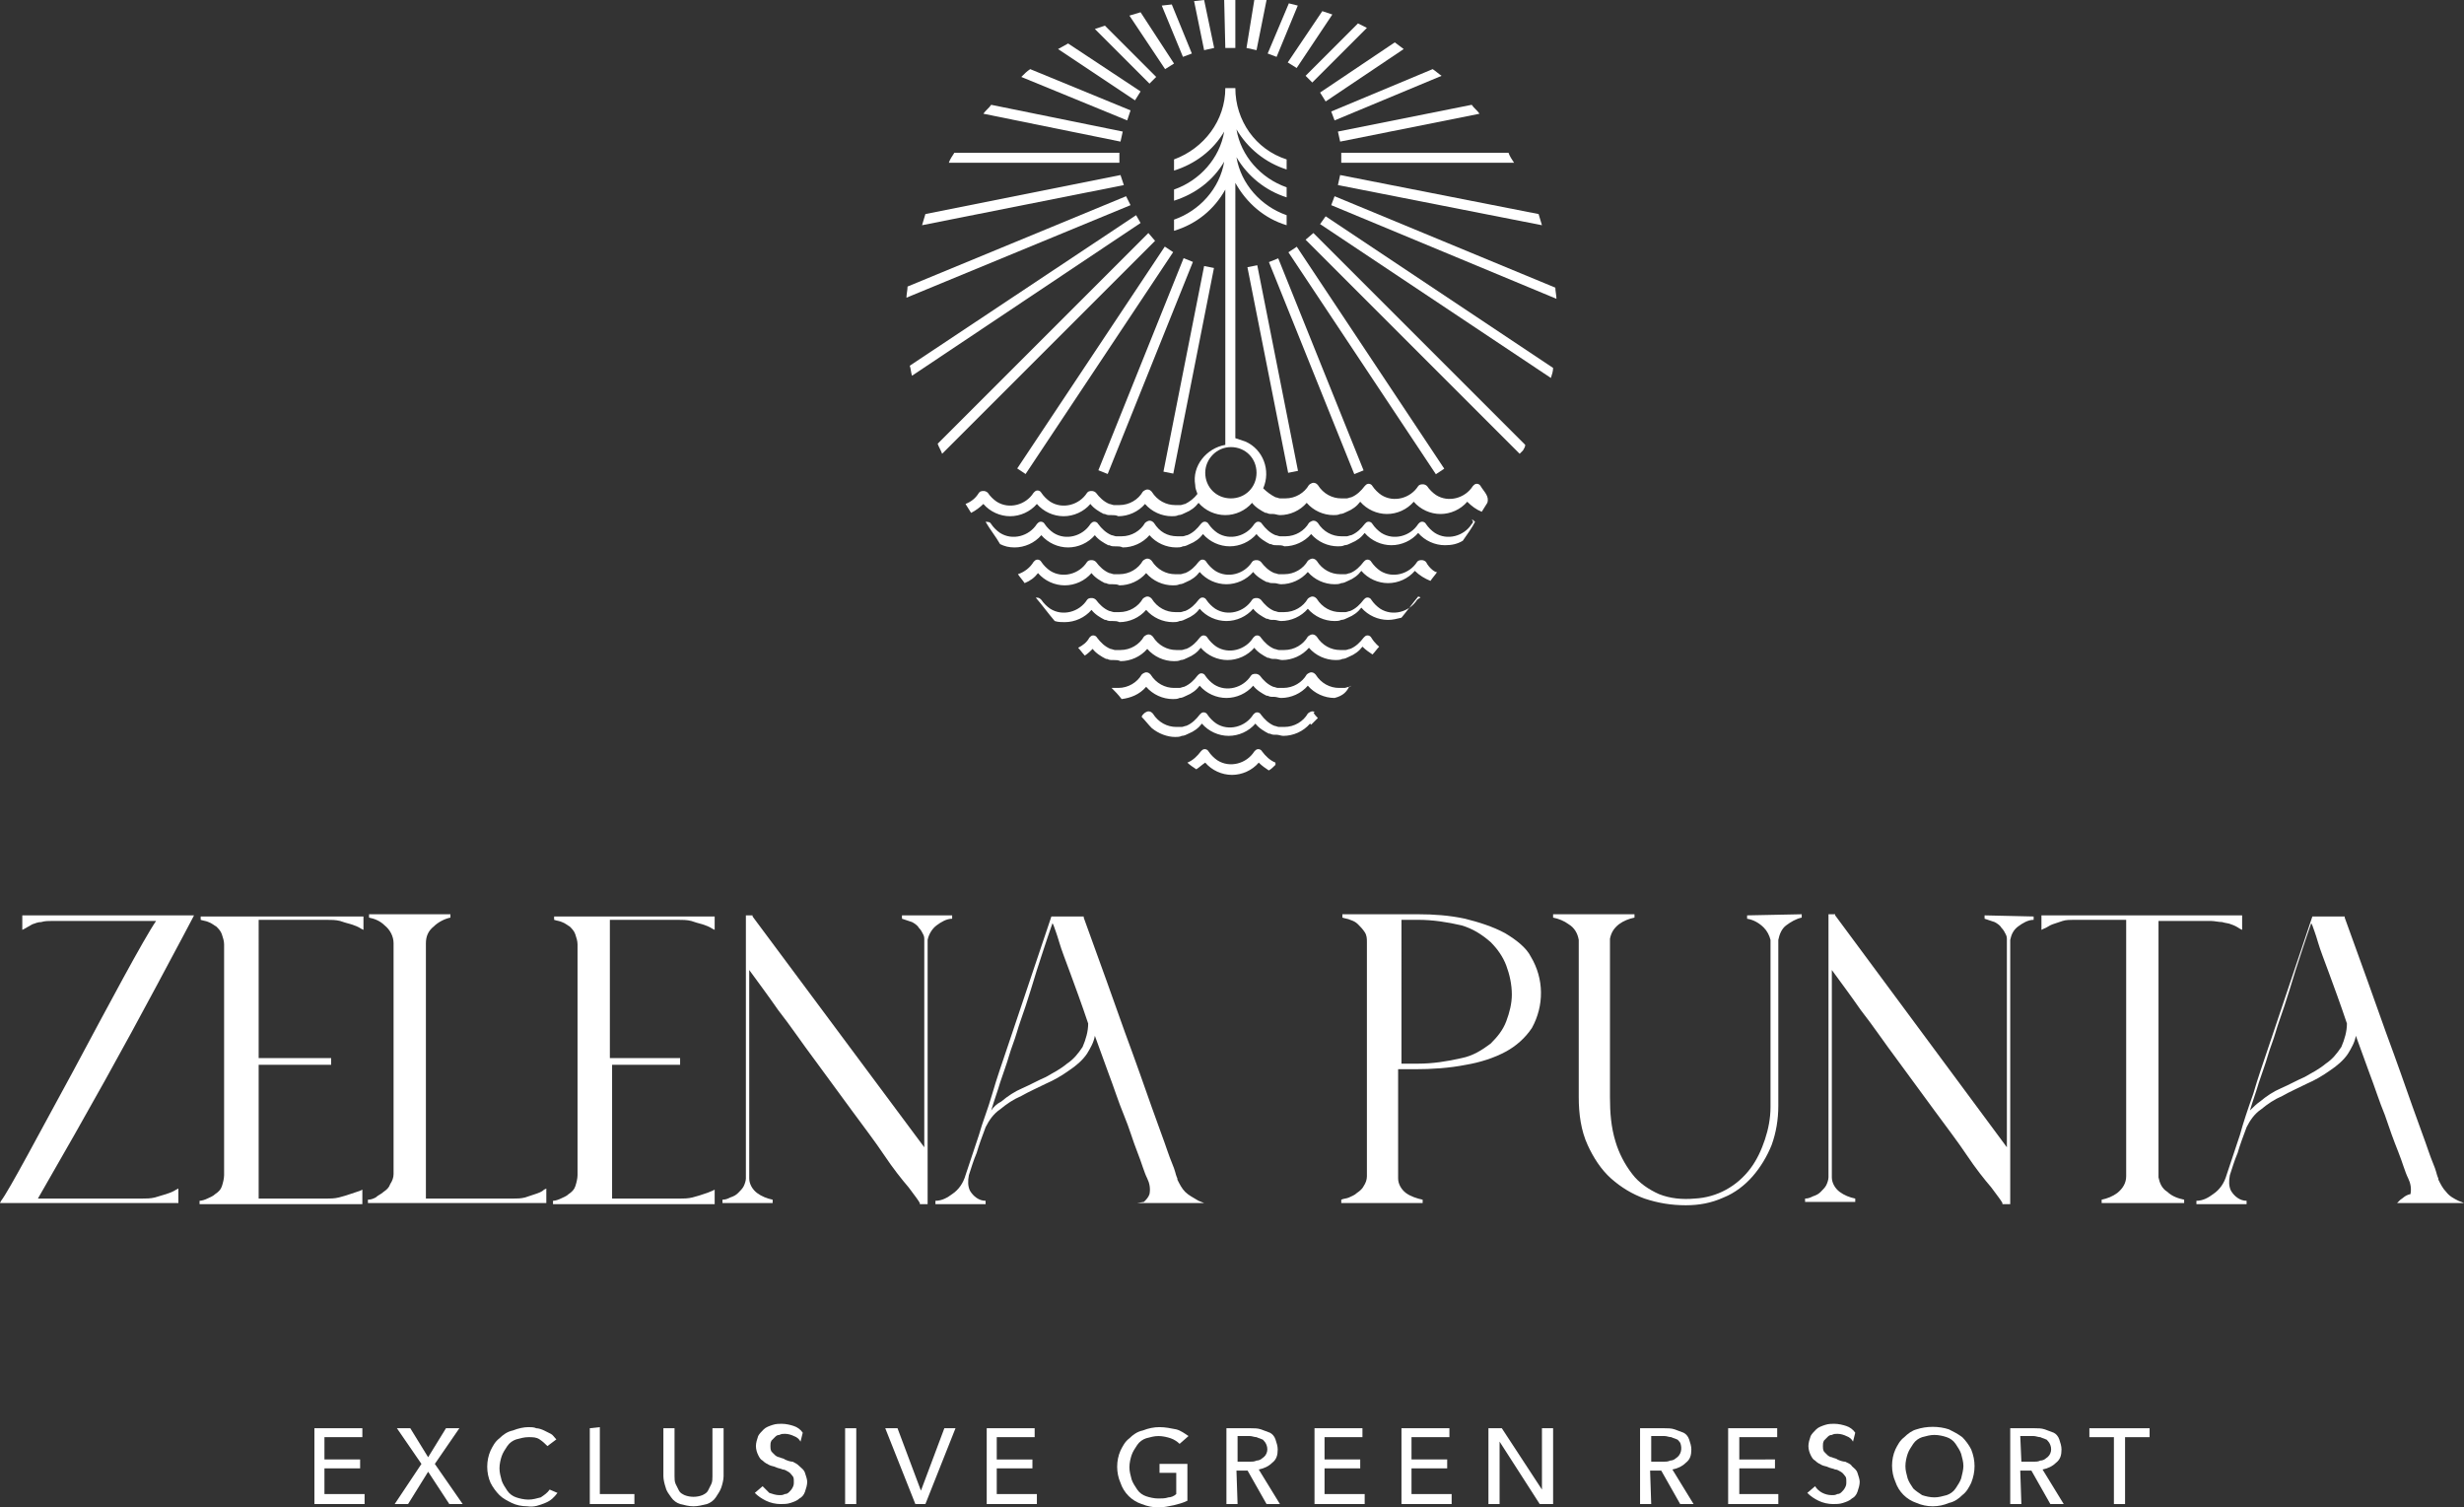 <?xml version="1.0" encoding="utf-8"?>
<svg version="1.1" id="Group_645" xmlns="http://www.w3.org/2000/svg" x="0" y="0" viewBox="0 0 221 135.2" xml:space="preserve"><rect x="0" y="0" width="221" height="135.2" fill="#333333" stroke="none"/><style>.st0{fill:#fff}</style><g id="Group_646"><g id="Group_645-2"><path id="Path_1038" class="st0" d="M120.3 14.6h15.5c-.2-.3-.4-.6-.5-.9h-15v.9z"/><path id="Path_1039" class="st0" d="M100.4 13.7H85.6c-.2.3-.4.6-.5.9h15.3v-.9z"/><path id="Path_1040" class="st0" d="M117.1 21.5l19.2 19.2.3-.3c.1-.2.2-.3.2-.5l-19-19-.7.6z"/></g></g><path id="Path_1041" class="st0" d="M98.2 2.6l4.9 4.9.6-.6-4.6-4.6"/><path id="Path_1042" class="st0" d="M121.8 2.1l-4.7 4.7.6.6 4.9-4.9"/><g id="Group_648"><g id="Group_647"><path id="Path_1043" class="st0" d="M103 20.9L84.1 39.8c.1.3.3.6.4.9l19.1-19.1-.6-.7z"/></g></g><path id="Path_1044" class="st0" d="M104.2.5l1.9 4.6.8-.3-1.8-4.4"/><path id="Rectangle_170" transform="rotate(-21.925 118.045 32.83)" class="st0" d="M117.6 22.6h.9v20.5h-.9z"/><g id="Group_650"><g id="Group_649"><path id="Path_1045" class="st0" d="M119.7 10.8l9.6-4c-.3-.2-.5-.4-.8-.6l-9.1 3.8.3.8z"/><path id="Path_1046" class="st0" d="M101 17.6l-19.6 8.1c0 .3-.1.7-.1 1l20.1-8.3-.4-.8z"/><path id="Path_1047" class="st0" d="M119.4 18.4l20.2 8.4c0-.3-.1-.7-.1-1l-19.8-8.2-.3.8z"/><path id="Path_1048" class="st0" d="M101.4 9.9l-9-3.7c-.3.2-.5.4-.8.7l9.5 3.9.3-.9z"/></g></g><path id="Path_1049" class="st0" d="M115.6.3l-1.9 4.5.8.3 1.9-4.6"/><path id="Rectangle_172" transform="rotate(-68.106 102.74 32.838)" class="st0" d="M92.5 32.4H113v.9H92.5z"/><path id="Path_1050" class="st0" d="M101.3 1.4l3.2 4.8.8-.5-3-4.6"/><path id="Rectangle_173" transform="rotate(-33.602 122.519 32.344)" class="st0" d="M122.1 20.4h.9v23.9h-.9z"/><path id="Path_1051" class="st0" d="M125.1 3.8l-6.7 4.5.5.8 7-4.7"/><g id="Group_652"><g id="Group_651"><path id="Path_1052" class="st0" d="M101.9 19.3L81.6 32.8c.1.3.1.6.2.9L102.3 20l-.4-.7z"/><path id="Path_1053" class="st0" d="M120 16.6l18.3 3.6c-.1-.3-.2-.7-.3-1l-17.8-3.5-.2.9z"/><path id="Path_1054" class="st0" d="M100.7 11.8L88.9 9.4c-.2.3-.5.5-.7.8l12.3 2.5.2-.9z"/></g></g><path id="Path_1055" class="st0" d="M113.6 0l-.9 4.5-.9-.2.7-4.3h1.1z"/><g id="Group_654"><g id="Group_653"><path id="Path_1056" class="st0" d="M109.9 4.3h.9V0h-1l.1 4.3z"/></g></g><path id="Rectangle_176" transform="rotate(-78.81 106.62 33.149)" class="st0" d="M97.2 32.7H116v.9H97.2z"/><path id="Path_1057" class="st0" d="M107.1.1l.9 4.4.9-.2L108 0l-.9.1z"/><path id="Rectangle_177" transform="rotate(-11.204 114.143 33.094)" class="st0" d="M113.7 23.7h.9v18.8h-.9z"/><g id="Group_656"><g id="Group_655"><path id="Path_1058" class="st0" d="M120.2 12.7l12.5-2.5c-.2-.3-.5-.5-.7-.8l-12 2.4.2.9z"/><path id="Path_1059" class="st0" d="M100.5 15.7L83 19.2c-.1.3-.2.7-.3 1l18.1-3.6-.3-.9z"/><path id="Path_1060" class="st0" d="M118.4 20.1l20.7 13.8c.1-.3.2-.6.2-.9l-20.4-13.6-.5.7z"/></g></g><path id="Path_1061" class="st0" d="M94.9 4.4l6.9 4.6.5-.8-6.5-4.3"/><path id="Path_1062" class="st0" d="M118.6 1l-3.1 4.6.8.5 3.2-4.8"/><path id="Rectangle_179" transform="rotate(-56.373 98.208 32.352)" class="st0" d="M86.3 31.9h23.9v.9H86.3z"/><g id="Group_658"><g id="Group_657"><path id="Path_1063" class="st0" d="M121 61.6c-.1 0-.3.1-.4.1h-.5c-.8 0-1.6-.4-2.1-1.2-.1-.1-.2-.2-.4-.2-.1 0-.3.1-.4.2-.4.7-1.2 1.2-2.1 1.2h-.5c-.1 0-.3-.1-.4-.1-.5-.2-.9-.6-1.2-1-.2-.2-.5-.2-.7-.1l-.1.1c-.7 1.1-2.2 1.5-3.3.8-.3-.2-.6-.5-.8-.8-.1-.2-.4-.3-.6-.1l-.1.1c-.3.4-.7.8-1.2 1-.1 0-.3.1-.4.1h-.5c-.8 0-1.6-.4-2.1-1.2-.1-.1-.2-.2-.4-.2-.1 0-.3.1-.4.2-.4.7-1.2 1.2-2.1 1.2h-.6c.3.3.6.6.9 1 .8-.1 1.6-.4 2.2-1.1.6.7 1.5 1.1 2.4 1.1.2 0 .4 0 .6-.1.2 0 .4-.1.6-.2.5-.2.9-.5 1.2-.9.6.7 1.5 1.1 2.4 1.1s1.8-.4 2.4-1.1c.3.4.8.7 1.2.9h.1c.2.1.3.1.5.1h.1c.2 0 .4.1.6.1.9 0 1.8-.4 2.4-1.1.6.7 1.5 1.1 2.4 1.1.8-.2 1.1-.6 1.3-1l.2-.1c-.1.1-.1.1-.2.1z"/><path id="Path_1064" class="st0" d="M127.1 53.8c-.7 1.1-2.2 1.5-3.3.8-.3-.2-.6-.5-.8-.8-.1-.2-.4-.3-.6-.1l-.1.1c-.3.4-.7.8-1.2 1-.1 0-.3.1-.4.1h-.5c-.8 0-1.6-.4-2.1-1.2-.1-.1-.2-.2-.4-.2-.1 0-.3.1-.4.2-.4.7-1.2 1.2-2.1 1.2h-.5c-.1 0-.3-.1-.4-.1-.5-.2-.9-.6-1.2-1-.2-.2-.5-.2-.7-.1l-.1.1c-.7 1.1-2.2 1.5-3.3.8-.3-.2-.6-.5-.8-.8-.1-.2-.4-.3-.6-.1l-.1.1c-.3.4-.7.8-1.2 1-.1 0-.3.1-.4.1h-.5c-.8 0-1.6-.4-2.1-1.2-.1-.1-.2-.2-.4-.2-.1 0-.3.1-.4.2-.4.7-1.2 1.2-2.1 1.2h-.5c-.1 0-.3-.1-.4-.1-.5-.2-.9-.6-1.2-1-.2-.2-.5-.2-.7-.1l-.1.1c-.7 1.1-2.2 1.5-3.3.8-.3-.2-.6-.5-.8-.8-.1-.1-.2-.2-.4-.2h-.1c.6.7 1.1 1.4 1.7 2.1.3.1.6.1.9.1.9 0 1.8-.4 2.4-1.1.3.4.8.7 1.2.9h.1c.2.1.3.1.5.1h.1c.2 0 .4 0 .6.1.9 0 1.8-.4 2.4-1.1.6.7 1.5 1.1 2.4 1.1.2 0 .4 0 .6-.1.2 0 .4-.1.6-.2.5-.2.9-.5 1.2-.9.6.7 1.5 1.1 2.4 1.1s1.8-.4 2.4-1.1c.3.4.8.7 1.2.9h.1c.2.1.3.1.5.1h.1c.2 0 .4.1.6.1.9 0 1.8-.4 2.4-1.1.6.7 1.5 1.1 2.4 1.1.2 0 .4 0 .6-.1.2 0 .4-.1.6-.2.5-.2.9-.5 1.2-.9.6.7 1.5 1.1 2.4 1.1.4 0 .8-.1 1.2-.2.5-.6 1-1.3 1.5-1.9.4.1.1.1-.1.3"/><path id="Path_1065" class="st0" d="M123 57.2c-.1-.2-.4-.3-.6-.1l-.1.1c-.3.4-.7.8-1.2 1-.1 0-.3.1-.4.1h-.5c-.8 0-1.6-.4-2.1-1.2-.1-.1-.2-.2-.4-.2-.1 0-.3.1-.4.2-.4.7-1.2 1.2-2.1 1.2h-.5c-.1 0-.3-.1-.4-.1-.5-.2-.9-.6-1.2-1-.1-.2-.4-.3-.6-.1l-.1.1c-.7 1.1-2.2 1.5-3.3.8-.3-.2-.6-.5-.8-.8-.1-.2-.4-.3-.6-.1l-.1.1c-.3.4-.7.8-1.2 1-.1 0-.3.1-.4.1h-.5c-.8 0-1.6-.4-2.1-1.2-.1-.1-.2-.2-.4-.2-.1 0-.3.1-.4.2-.4.7-1.2 1.2-2.1 1.2h-.5c-.1 0-.3-.1-.4-.1-.5-.2-.9-.6-1.2-1-.1-.2-.4-.3-.6-.1l-.1.1c-.2.4-.6.7-1 .9.2.2.4.5.6.7.3-.2.5-.4.7-.6.3.4.8.7 1.2.9h.1c.2.1.3.1.5.1h.1c.2 0 .4 0 .6.1.9 0 1.8-.4 2.4-1.1.6.7 1.5 1.1 2.4 1.1.2 0 .4 0 .6-.1.2 0 .4-.1.6-.2.5-.2.9-.5 1.2-.9.6.7 1.5 1.1 2.4 1.1s1.8-.4 2.4-1.1c.3.4.8.7 1.2.9h.1c.2.1.3.1.5.1h.1c.2 0 .4.1.6.1.9 0 1.8-.4 2.4-1.1.6.7 1.5 1.1 2.4 1.1.2 0 .4 0 .6-.1.2 0 .4-.1.6-.2.5-.2.9-.5 1.2-.9.3.3.6.5.9.7.2-.2.4-.5.6-.7 0 0-.4-.3-.7-.8"/><path id="Path_1066" class="st0" d="M117.7 63.8c-.1 0-.3.1-.4.2-.4.7-1.2 1.2-2.1 1.2h-.5c-.1 0-.3-.1-.4-.1-.5-.2-.9-.6-1.2-1-.1-.2-.4-.3-.6-.1l-.1.1c-.7 1.1-2.2 1.5-3.3.8-.3-.2-.6-.5-.8-.8-.1-.2-.4-.3-.6-.1l-.1.1c-.3.4-.7.8-1.2 1-.1 0-.3.1-.4.1h-.5c-.8 0-1.6-.4-2.1-1.2-.1-.1-.2-.2-.4-.2-.1 0-.3.1-.4.2-.1.1-.2.2-.2.3.3.3.6.7.9 1 .6.5 1.4.8 2.1.8.2 0 .4 0 .6-.1.2 0 .4-.1.6-.2.5-.2.9-.5 1.2-.9.6.7 1.5 1.1 2.4 1.1s1.8-.4 2.4-1.1c.3.4.8.7 1.2.9h.1c.2.1.3.1.5.1h.1c.2 0 .4.1.6.1.9 0 1.8-.4 2.4-1.1l.1.1.6-.6c-.1-.1-.3-.3-.4-.5.2 0 .1-.1-.1-.1"/><path id="Path_1067" class="st0" d="M114.4 68.4c-.5-.2-.9-.6-1.2-1-.1-.2-.4-.3-.6-.1l-.1.1c-.7 1.1-2.2 1.5-3.3.8-.3-.2-.6-.5-.8-.8-.1-.2-.4-.3-.6-.1l-.1.1c-.3.4-.7.8-1.2 1 .2.2.5.4.8.6.3-.2.5-.4.8-.6.6.7 1.5 1.1 2.4 1.1s1.8-.4 2.4-1.1c.3.3.6.5.9.7.2-.1.4-.3.6-.5v-.2z"/><path id="Path_1068" class="st0" d="M110.4 40.1c1.3 0 2.3 1 2.3 2.3s-1 2.3-2.3 2.3-2.3-1-2.3-2.3c0-1.2 1-2.3 2.3-2.3m22.4 3.5c-.1-.2-.4-.3-.6-.1l-.1.1c-.7 1.1-2.2 1.5-3.3.8-.3-.2-.6-.5-.8-.8-.2-.2-.5-.2-.7-.1l-.1.1c-.7 1.1-2.2 1.5-3.3.8-.3-.2-.6-.5-.8-.8-.1-.2-.4-.3-.6-.1l-.1.1c-.3.4-.7.8-1.2 1-.1 0-.3.1-.4.1h-.5c-.8 0-1.6-.4-2.1-1.2-.1-.1-.2-.2-.4-.2-.1 0-.3.1-.4.2-.4.7-1.2 1.2-2.1 1.2h-.5c-.1 0-.3-.1-.4-.1-.4-.2-.8-.5-1.1-.8.7-1.6 0-3.5-1.6-4.2l-.9-.3V16.4c1 1.8 2.6 3.2 4.6 3.8v-.9c-2.3-.8-4.1-2.8-4.5-5.2 1 1.7 2.6 3 4.5 3.6v-.9c-2.3-.8-4.1-2.8-4.5-5.2 1 1.7 2.6 3 4.5 3.6v-.9c-2.8-.9-4.6-3.5-4.6-6.4h-.9c0 2.9-1.9 5.4-4.6 6.4v1c1.9-.6 3.5-1.8 4.5-3.5-.4 2.4-2.2 4.4-4.5 5.2v1c1.9-.6 3.5-1.8 4.5-3.5-.4 2.4-2.2 4.4-4.5 5.2v1c2-.6 3.6-1.9 4.6-3.7v22.9c-1.7.3-3 1.9-2.7 3.6 0 .3.1.5.2.8-.3.4-.7.7-1.1.9-.1 0-.3.1-.4.1h-.5c-.8 0-1.6-.4-2.1-1.2-.1-.1-.2-.2-.4-.2-.1 0-.3.1-.4.2-.4.7-1.2 1.2-2.1 1.2h-.5c-.1 0-.3-.1-.4-.1-.5-.2-.9-.6-1.2-1-.2-.2-.5-.2-.7-.1l-.1.1c-.7 1.1-2.2 1.5-3.3.8-.3-.2-.6-.5-.8-.8-.1-.2-.4-.3-.6-.1l-.1.1c-.7 1.1-2.2 1.5-3.3.8-.3-.2-.6-.5-.8-.8-.2-.2-.5-.2-.7-.1l-.1.1c-.3.5-.7.8-1.2 1 .2.3.3.5.5.8.4-.2.8-.5 1.1-.8.6.7 1.5 1.1 2.4 1.1s1.8-.4 2.4-1.1c.6.7 1.5 1.1 2.4 1.1s1.8-.4 2.4-1.1c.3.4.8.7 1.2.9h.1c.2.1.3.1.5.1h.1c.2 0 .4 0 .6.1.9 0 1.8-.4 2.4-1.1.6.7 1.5 1.1 2.4 1.1.2 0 .4 0 .6-.1.2 0 .4-.1.6-.2.5-.2.9-.5 1.2-.9.6.7 1.5 1.1 2.4 1.1s1.8-.4 2.4-1.1c.3.4.8.7 1.2.9h.1c.2.1.3.1.5.1h.1c.2 0 .4.1.6.1.9 0 1.8-.4 2.4-1.1.6.7 1.5 1.1 2.4 1.1.2 0 .4 0 .6-.1.2 0 .4-.1.6-.2.5-.2.9-.5 1.2-.9.6.7 1.5 1.1 2.4 1.1s1.8-.4 2.4-1.1c.6.7 1.5 1.1 2.4 1.1s1.8-.4 2.4-1.1c.4.4.8.7 1.3.9.2-.3.3-.5.5-.8.2-.6-.3-1-.6-1.5"/><path id="Path_1069" class="st0" d="M132 47c-.7 1.1-2.2 1.5-3.3.8-.3-.2-.6-.5-.8-.8-.1-.2-.4-.3-.6-.1l-.1.1c-.7 1.1-2.2 1.5-3.3.8-.3-.2-.6-.5-.8-.8-.1-.2-.4-.3-.6-.1l-.1.1c-.3.4-.7.8-1.2 1-.1 0-.3.1-.4.1h-.5c-.8 0-1.6-.4-2.1-1.2-.1-.1-.2-.2-.4-.2-.1 0-.3.1-.4.2-.4.7-1.2 1.2-2.1 1.2h-.5c-.1 0-.3-.1-.4-.1-.5-.2-.9-.6-1.2-1-.1-.2-.4-.3-.6-.1l-.1.1c-.7 1.1-2.2 1.5-3.3.8-.3-.2-.6-.5-.8-.8-.1-.2-.4-.3-.6-.1l-.1.1c-.3.4-.7.8-1.2 1-.1 0-.3.1-.4.1h-.5c-.9 0-1.6-.4-2.1-1.2-.1-.1-.2-.2-.4-.2-.1 0-.3.1-.4.2-.4.7-1.2 1.2-2.1 1.2h-.5c-.1 0-.3-.1-.4-.1-.5-.2-.9-.6-1.2-1-.1-.2-.4-.3-.6-.1l-.1.1c-.7 1.1-2.2 1.5-3.3.8-.3-.2-.6-.5-.8-.8-.1-.2-.4-.3-.6-.1l-.1.1c-.7 1.1-2.2 1.5-3.3.8-.3-.2-.6-.5-.8-.8-.1-.2-.3-.2-.5-.2.4.7.9 1.3 1.3 2 .4.2.8.3 1.3.3.9 0 1.8-.4 2.4-1.1.6.7 1.5 1.1 2.4 1.1s1.8-.4 2.4-1.1c.3.4.8.7 1.2.9h.1c.2.1.3.1.5.1h.1c.2 0 .4 0 .6.1.9 0 1.8-.4 2.4-1.1.6.7 1.5 1.1 2.4 1.1.2 0 .4 0 .6-.1.2 0 .4-.1.6-.2.5-.2.9-.5 1.2-.9.6.7 1.5 1.1 2.4 1.1s1.8-.4 2.4-1.1c.3.4.8.7 1.2.9h.1c.2.1.3.1.5.1h.1c.2 0 .4 0 .6.1.9 0 1.8-.4 2.4-1.1.6.7 1.5 1.1 2.4 1.1.2 0 .4 0 .6-.1.2 0 .4-.1.6-.2.5-.2.9-.5 1.2-.9.6.7 1.5 1.1 2.4 1.1s1.8-.4 2.4-1.1c.6.7 1.5 1.1 2.4 1.1.6 0 1.1-.1 1.6-.4.4-.6.8-1.1 1.1-1.7-.1-.1-.2-.2-.3-.2.2.2.1.3 0 .4"/><path id="Path_1070" class="st0" d="M127.9 50.4c-.2-.2-.5-.2-.7-.1l-.1.1c-.7 1.1-2.2 1.5-3.3.8-.3-.2-.6-.5-.8-.8-.1-.2-.4-.3-.6-.1l-.1.1c-.3.4-.7.8-1.2 1-.1 0-.3.1-.4.1h-.5c-.8 0-1.6-.4-2.1-1.2-.1-.1-.2-.2-.4-.2-.1 0-.3.1-.4.2-.4.7-1.2 1.2-2.1 1.2h-.5c-.1 0-.3-.1-.4-.1-.5-.2-.9-.6-1.2-1-.2-.2-.5-.2-.7-.1l-.1.1c-.7 1.1-2.2 1.5-3.3.8-.3-.2-.6-.5-.8-.8-.1-.2-.4-.3-.6-.1l-.1.1c-.3.4-.7.8-1.2 1-.1 0-.3.1-.4.1h-.5c-.8 0-1.6-.4-2.1-1.2-.1-.1-.2-.2-.4-.2-.1 0-.3.1-.4.2-.4.7-1.2 1.2-2.1 1.2h-.5c-.1 0-.3-.1-.4-.1-.5-.2-.9-.6-1.2-1-.2-.2-.5-.2-.7-.1l-.1.1c-.7 1.1-2.2 1.5-3.3.8-.3-.2-.6-.5-.8-.8-.1-.2-.4-.3-.6-.1l-.1.1c-.3.5-.8.9-1.4 1.1.2.3.4.5.6.8.5-.2.9-.5 1.2-.9.6.7 1.5 1.1 2.4 1.1s1.8-.4 2.4-1.1c.3.4.8.7 1.2.9h.1c.2.1.3.1.5.1h.1c.2 0 .4 0 .6.1.9 0 1.8-.4 2.4-1.1.6.7 1.5 1.1 2.4 1.1.2 0 .4 0 .6-.1.2 0 .4-.1.6-.2.5-.2.9-.5 1.2-.9.6.7 1.5 1.1 2.4 1.1s1.8-.4 2.4-1.1c.3.4.8.7 1.2.9h.1c.2.1.3.1.5.1h.1c.2 0 .4.1.6.1.9 0 1.8-.4 2.4-1.1.6.7 1.5 1.1 2.4 1.1.2 0 .4 0 .6-.1.2 0 .4-.1.6-.2.5-.2.9-.5 1.2-.9.6.7 1.5 1.1 2.4 1.1s1.8-.4 2.4-1.1c.4.4.9.7 1.4.9.2-.3.4-.5.6-.8-.1.1-.7-.3-1-.9"/></g></g><path id="Path_1071" class="st0" d="M28.2 128.1v6.8h4.5v-.9h-3.6v-2.3h3.2v-.8h-3.2v-2h3.4v-.8h-4.3z"/><path id="Path_1072" class="st0" d="M40 128.1l-1.6 2.6-1.6-2.6h-1.2l2.2 3.2-2.4 3.6h1.2l1.8-2.9 1.9 2.9h1.2l-2.5-3.6 2.2-3.2H40z"/><g id="Group_660"><g id="Group_659"><path id="Path_1073" class="st0" d="M50 133.9c-.3.4-.6.7-1.1.9s-1 .4-1.6.3c-.5 0-1-.1-1.4-.3s-.8-.4-1.1-.7-.6-.7-.8-1.1c-.4-.9-.4-2 0-2.9.2-.4.4-.8.8-1.1.3-.3.7-.6 1.2-.7.5-.2 1-.3 1.4-.3.2 0 .5 0 .7.1.2 0 .5.1.7.2l.6.3c.2.1.3.3.5.5l-.8.6c-.2-.2-.4-.4-.7-.6-.3-.2-.6-.2-1-.2s-.7.1-1.1.2c-.3.1-.6.3-.8.6s-.4.6-.5.9c-.1.3-.2.7-.2 1.1 0 .4.1.7.2 1.1.1.3.3.6.5.9.2.3.5.5.8.6s.7.2 1.1.2c.4 0 .7-.1 1.1-.2.3-.2.6-.4.8-.7l.7.3z"/></g></g><path id="Path_1074" class="st0" d="M52.9 128.1v6.8h4v-.9h-3.1v-6l-.9.1z"/><g id="Group_662"><g id="Group_661"><path id="Path_1075" class="st0" d="M62.2 135.1c-.4 0-.8-.1-1.2-.2-.3-.1-.6-.3-.8-.6s-.4-.5-.5-.9c-.1-.3-.2-.7-.2-1v-4.3h1v4.3c0 .2 0 .5.1.7l.3.6c.1.2.3.3.5.4.5.2 1.1.2 1.6 0 .2-.1.4-.2.5-.4l.3-.6c.1-.2.1-.5.1-.7v-4.3h1v4.3c0 .3-.1.7-.2 1s-.3.6-.5.9c-.2.3-.5.5-.8.6-.4.1-.8.2-1.2.2"/><path id="Path_1076" class="st0" d="M71.8 129.3c-.1-.2-.3-.4-.6-.5-.2-.1-.5-.2-.8-.2-.2 0-.3 0-.5.1-.2 0-.3.1-.4.2l-.3.3c-.1.2-.1.3-.1.5s0 .3.1.5l.3.3c.1.1.3.2.4.2.2.1.4.1.5.2.2.1.5.2.7.2.2.1.4.2.6.4s.4.3.5.6.2.6.2.8c0 .3-.1.6-.2.9-.1.3-.3.5-.5.6-.2.2-.5.3-.8.4-.3.1-.6.1-.9.1-.4 0-.9-.1-1.3-.3s-.7-.4-1-.7l.7-.6.6.6c.3.1.6.2.9.2.2 0 .3 0 .5-.1.2 0 .3-.1.4-.2.1-.1.2-.2.3-.4.1-.2.1-.3.1-.5s0-.4-.1-.5-.2-.3-.4-.4c-.2-.1-.3-.2-.5-.2-.2-.1-.4-.1-.6-.2-.2-.1-.4-.1-.6-.2-.2-.1-.4-.2-.6-.4-.2-.1-.3-.3-.4-.5s-.2-.5-.2-.8.1-.6.2-.9c.1-.2.3-.4.5-.6.2-.2.5-.3.8-.4s.6-.1.8-.1c.4 0 .8.1 1.1.2.3.1.6.3.8.6l-.2.8z"/></g></g><path id="Rectangle_183" class="st0" d="M75.8 128.1h1v6.8h-1z"/><path id="Path_1077" class="st0" d="M84.7 128.1l-2.1 5.6-2.1-5.6h-1.1l2.7 6.8h.9l2.7-6.8h-1z"/><path id="Path_1078" class="st0" d="M88.5 128.1v6.8H93v-.9h-3.6v-2.3h3.2v-.8h-3.2v-2h3.4v-.8h-4.3z"/><g id="Group_664"><g id="Group_663"><path id="Path_1079" class="st0" d="M105.8 129.5c-.2-.2-.5-.4-.8-.5s-.7-.2-1.1-.2-.7.1-1.1.2c-.3.1-.6.3-.8.6-.2.3-.4.6-.5.9-.1.3-.2.7-.2 1.1 0 .4.1.7.2 1.1.1.3.3.6.5.9.2.3.5.5.8.6s.7.2 1.1.2c.3 0 .6 0 .9-.1.2 0 .5-.1.7-.3v-1.9H104v-.8h2.5v3.3c-.4.2-.8.3-1.2.4-.5.1-.9.2-1.4.2s-1-.1-1.5-.3c-.9-.3-1.6-1-1.9-1.9-.4-.9-.4-2 0-2.9.2-.4.4-.8.8-1.1.3-.3.7-.6 1.2-.7.5-.2 1-.3 1.5-.3s1 .1 1.5.2c.4.1.8.4 1.1.6l-.8.7z"/><path id="Path_1080" class="st0" d="M111 131.1h1.1c.2 0 .4 0 .6-.1.2 0 .4-.1.5-.2.5-.3.6-.9.3-1.4-.1-.1-.2-.3-.3-.3-.2-.1-.3-.1-.5-.2-.2 0-.4-.1-.6-.1H111v2.3zm0 3.8h-1v-6.8h2.2c.3 0 .6 0 .9.1s.5.2.8.3c.2.1.4.3.5.6s.2.6.2.9c0 .5-.1.9-.5 1.2-.3.3-.7.5-1.2.6l1.9 3.1h-1.2l-1.7-3h-1l.1 3z"/></g></g><path id="Path_1081" class="st0" d="M117.9 128.1v6.8h4.5v-.9h-3.6v-2.3h3.2v-.8h-3.2v-2h3.4v-.8h-4.3z"/><path id="Path_1082" class="st0" d="M125.7 128.1v6.8h4.5v-.9h-3.6v-2.3h3.2v-.8h-3.2v-2h3.4v-.8h-4.3z"/><path id="Path_1083" class="st0" d="M138.3 128.1v5.5l-3.6-5.5h-1.2v6.8h1v-5.6l3.6 5.6h1.2v-6.8h-1z"/><g id="Group_666"><g id="Group_665"><path id="Path_1084" class="st0" d="M148.1 131.1h1.1c.2 0 .4 0 .6-.1.2 0 .4-.1.5-.2.5-.3.6-.9.4-1.4-.1-.1-.2-.3-.3-.3-.2-.1-.3-.1-.5-.2-.2 0-.4-.1-.6-.1h-1.2v2.3zm0 3.8h-1v-6.8h2.2c.3 0 .6 0 .9.1.3.1.5.2.8.3.2.1.4.3.5.6s.2.6.2.9c0 .5-.1.9-.5 1.2-.3.3-.7.5-1.2.6l1.9 3.1h-1.2l-1.7-3h-1l.1 3z"/></g></g><path id="Path_1085" class="st0" d="M155 128.1v6.8h4.5v-.9H156v-2.3h3.2v-.8H156v-2h3.4v-.8H155z"/><g id="Group_668"><g id="Group_667"><path id="Path_1086" class="st0" d="M166.2 129.3c-.1-.2-.3-.4-.6-.5-.2-.1-.5-.2-.8-.2-.2 0-.3 0-.5.1-.2 0-.3.1-.4.2l-.3.3c-.1.2-.1.3-.1.5s0 .3.1.5l.3.3c.1.1.3.2.4.2.2.1.4.1.5.2.2.1.5.2.7.2.2.1.5.2.6.4.2.2.4.3.5.6s.2.6.2.8c0 .3-.1.6-.2.9-.1.3-.3.5-.5.6-.2.2-.5.3-.8.4-.3.1-.6.1-.9.1-.4 0-.9-.1-1.3-.3-.4-.2-.7-.4-1-.7l.7-.6c.3.5.9.8 1.5.8.2 0 .3 0 .5-.1.2 0 .3-.1.4-.2.1-.1.2-.2.3-.4s.1-.3.1-.5 0-.4-.1-.5-.2-.3-.4-.4c-.2-.1-.3-.2-.5-.2-.2-.1-.4-.1-.6-.2-.2-.1-.4-.1-.6-.2-.2-.1-.4-.2-.6-.4-.2-.1-.3-.3-.4-.5-.1-.2-.2-.5-.2-.8s.1-.6.2-.9c.1-.2.3-.4.5-.6.2-.2.5-.3.8-.4s.6-.1.8-.1c.4 0 .8.1 1.1.2s.6.3.8.6l-.2.8z"/><path id="Path_1087" class="st0" d="M176.1 131.5c0-.4-.1-.7-.2-1.1-.1-.3-.3-.6-.5-.9-.2-.3-.5-.5-.8-.6s-.7-.2-1.1-.2c-.4 0-.7.1-1.1.2-.3.1-.6.3-.8.6s-.4.6-.5.9c-.1.3-.2.7-.2 1.1 0 .4.1.7.2 1.1.1.3.3.6.5.9.2.2.5.4.8.6.3.1.7.2 1.1.2.4 0 .7-.1 1.1-.2.3-.1.6-.3.8-.6s.4-.6.5-.9c.1-.4.2-.8.2-1.1m1 0c0 .5-.1 1-.3 1.5-.2.4-.4.8-.8 1.1-.3.3-.7.6-1.2.7-.9.4-2 .4-2.9 0-.9-.3-1.6-1-1.9-1.9-.4-.9-.4-2 0-2.9.2-.4.4-.8.8-1.1.3-.3.7-.6 1.1-.7.9-.3 2-.3 2.9 0 .4.2.8.4 1.2.7.3.3.6.7.8 1.1.2.5.3 1 .3 1.5"/><path id="Path_1088" class="st0" d="M181.3 131.1h1.1c.2 0 .4 0 .6-.1.2 0 .4-.1.5-.2.5-.3.6-.9.3-1.4-.1-.1-.2-.3-.3-.3-.2-.1-.3-.1-.5-.2-.2 0-.4-.1-.6-.1h-1.2l.1 2.3zm0 3.8h-1v-6.8h2.2c.3 0 .6 0 .9.1.3.1.5.2.8.3.2.1.4.3.5.6s.2.6.2.9c0 .5-.1.9-.5 1.2-.3.3-.7.5-1.2.6l1.9 3.1h-1.2l-1.7-3h-1l.1 3z"/></g></g><path id="Path_1089" class="st0" d="M187.4 128.1v.8h2.2v6h1v-6h2.2v-.8h-5.4z"/><g id="Group_670"><g id="Group_669"><path id="Path_1090" class="st0" d="M2 83.4l.2-.1c.2-.1.5-.3.7-.4.3-.1.5-.2.8-.2.3-.1.7-.1 1-.1H14c-1.1 1.6-4.3 7.6-7.4 13.4-3 5.5-5.8 10.8-6.5 11.7l-.1.2h16v-1.3l-.2.1c-.3.2-.6.3-.9.4-.3.1-.7.2-1 .3-.4.1-.8.1-1.2.1H3.4C8.3 99 11 94.1 14 88.5c1-1.9 2.1-3.9 3.3-6.2l.1-.2H2v1.3z"/><path id="Path_1091" class="st0" d="M31.4 107.1c-.3.1-.6.2-1 .3-.4.1-.8.1-1.1.1h-6.1v-12h6.5v-.6h-6.5V82.5h6.1c.4 0 .8 0 1.2.1.3.1.6.2 1 .3.3.1.6.2.9.4l.2.1v-1.2H18v.3c.3.1.5.1.7.2.3.1.5.3.7.4.2.2.4.4.5.7.1.3.2.6.2.9v20.7c0 .3-.1.7-.2 1s-.3.5-.6.7c-.2.2-.5.3-.7.4s-.5.2-.7.2v.3h14.6v-1.3l-.2.1-.9.3"/><path id="Path_1092" class="st0" d="M48 107.1l-.9.3c-.4.1-.7.1-1.1.1h-7.8V84.6c0-.6.2-1.1.7-1.5.4-.4 1-.7 1.5-.8V82h-7.3v.3c.5.1 1 .3 1.4.7.5.4.8 1 .8 1.6v20.7c0 .3-.1.6-.3.9-.1.3-.3.5-.6.7-.2.2-.5.3-.7.5-.2.1-.4.2-.7.2v.3h16v-1.3l-.2.1c-.2.2-.5.3-.8.4"/><path id="Path_1093" class="st0" d="M63.1 107.1c-.3.1-.6.2-1 .3-.4.1-.8.1-1.1.1h-6.1v-12H61v-.6h-6.3V82.5h6.1c.4 0 .8 0 1.2.1.3.1.6.2 1 .3.3.1.6.2.9.4l.2.1v-1.2H49.7v.3c.3.1.5.1.7.2.3.1.5.3.7.4.2.2.4.4.5.7.1.3.2.6.2.9v20.7c0 .3-.1.7-.2 1-.1.3-.3.5-.6.7-.2.2-.5.3-.7.4s-.5.2-.7.2v.3h14.5v-1.3l-.2.1c-.2.1-.5.2-.8.3"/><path id="Path_1094" class="st0" d="M84 83c.4-.3.9-.6 1.4-.6v-.3h-4.5v.3l.9.3c.2.1.5.3.6.5.2.2.3.4.4.6s.1.3.1.5v18.6L67.5 82.2v-.1h-.6v23.6c0 .2-.1.5-.2.7s-.3.4-.5.6-.4.3-.7.4c-.2.1-.4.2-.7.2v.3h4.5v-.3c-.5-.1-1-.3-1.4-.6-.4-.3-.7-.8-.7-1.3V87c.8 1.1 1.7 2.3 2.6 3.6 1.1 1.4 2.1 2.9 3.3 4.5l3.3 4.5c1.1 1.5 2.1 2.8 2.9 4s1.6 2.2 2.2 2.9c.6.8.9 1.2 1 1.4v.1h.7V84.3c.1-.5.4-1 .8-1.3"/><path id="Path_1095" class="st0" d="M106.3 106.9c-.3-.3-.5-.7-.7-1.1v-.1s-.1-.2-.2-.6-.4-1-.7-1.9c-.3-.9-.8-2.2-1.4-3.9-.6-1.7-1.4-4-2.4-6.7-1-2.8-2.2-6.2-3.7-10.3v-.1h-2.9l-3.9 11.6c-.5 1.5-1 2.9-1.4 4.3s-.9 2.6-1.2 3.7l-1.2 3.6c-.2.7-.6 1.3-1.2 1.7-.4.3-.9.6-1.5.6v.3h4.5v-.3c-.6 0-1.1-.4-1.4-.9-.2-.4-.2-.9-.1-1.4.2-.6.4-1.3.7-2 .2-.7.5-1.5.8-2.3.3-.6.7-1.2 1.3-1.6.6-.5 1.2-.9 1.9-1.2.7-.4 1.4-.7 2.2-1.1.7-.3 1.4-.7 2.1-1.2.6-.4 1.2-.9 1.6-1.5.3-.5.6-1 .7-1.6l1.2 3.3c.5 1.3.9 2.6 1.4 3.8s.8 2.3 1.2 3.3c.4 1 .6 1.8.9 2.4.2.4.3.9.2 1.4-.1.3-.3.5-.5.7l-.6.1h6l-.5-.2c-.5-.3-.9-.5-1.2-.8m-17.4-7.3c.3-1 .6-1.8.8-2.5.3-.9.6-1.7.8-2.4s.5-1.4.7-2.1.5-1.5.8-2.4.6-1.9 1-3.2c.4-1.2.8-2.5 1.4-4.2l.1.2c.1.3.3.8.5 1.5s.6 1.7 1 2.8 1 2.7 1.6 4.5c0 .7-.2 1.4-.5 2.1-.4.6-.8 1.1-1.4 1.5-.6.5-1.2.8-1.9 1.2-.7.3-1.4.7-2.1 1s-1.3.7-1.9 1.2c-.4.2-.7.5-.9.8"/><path id="Path_1096" class="st0" d="M135 83.7c-1.1-.6-2.4-1-3.6-1.3-1.4-.3-2.8-.4-4.2-.4h-6.8v.3c.3.1.5.1.7.2.3.1.5.2.7.4.2.2.4.4.6.7.2.3.2.6.2.9v21c0 .3-.1.6-.3.9-.1.2-.3.4-.6.6-.2.2-.5.3-.7.4s-.5.1-.7.2v.3h7.3v-.3c-.5-.1-1.1-.3-1.5-.6-.4-.3-.7-.8-.7-1.3v-9.8h1.5c1.5 0 3.1-.1 4.6-.4 1.2-.2 2.5-.6 3.6-1.2.9-.5 1.7-1.2 2.3-2.1 1.1-2 1.1-4.4-.1-6.4-.4-.8-1.3-1.5-2.3-2.1m-9.3-1.2h1.5c1.3 0 2.6.2 3.9.5 1 .3 1.8.8 2.6 1.5.6.6 1.1 1.3 1.4 2.1.3.8.5 1.7.5 2.6 0 .8-.2 1.6-.5 2.4s-.8 1.4-1.4 2c-.8.6-1.6 1.1-2.6 1.3-1.3.3-2.6.5-3.9.5h-1.5V82.5z"/><path id="Path_1097" class="st0" d="M156.7 82.1v.3c.6.1 1.1.4 1.5.8.3.3.5.7.6 1.1v15c0 1-.2 2-.5 2.9s-.7 1.8-1.3 2.6c-1.2 1.6-3 2.6-5 2.7-1.1.1-2.2 0-3.2-.4-.9-.4-1.8-1-2.4-1.8-.7-.9-1.2-1.9-1.5-2.9-.4-1.3-.5-2.6-.5-4V84.2c.1-.5.3-.9.8-1.3.4-.3.9-.5 1.4-.6V82h-7.3v.3c.5.1 1 .3 1.4.6.5.3.8.8.9 1.4v14.1c0 1.5.2 3 .8 4.3.5 1.1 1.2 2.2 2.1 3 .9.8 1.9 1.4 3 1.8 1.2.4 2.4.6 3.7.6 1.2 0 2.3-.2 3.4-.7 1-.4 1.9-1.1 2.6-1.9.7-.8 1.3-1.8 1.7-2.8.4-1.1.6-2.3.6-3.5V84.3c.1-.5.3-1 .7-1.3s.9-.6 1.4-.7V82l-4.9.1z"/><path id="Path_1098" class="st0" d="M178 82.1v.3l.9.3c.2.1.5.3.6.5.2.2.3.4.4.6.1.2.1.3.1.5v18.6l-15.4-20.8V82h-.6v23.6c0 .2-.1.5-.2.7-.1.2-.3.4-.5.6s-.4.3-.7.4c-.2.1-.4.2-.7.2v.3h4.5v-.3c-.5-.1-1-.3-1.4-.6-.4-.3-.7-.8-.7-1.3V87c.8 1.1 1.7 2.3 2.6 3.6 1.1 1.4 2.1 2.9 3.3 4.5l3.3 4.5c1.1 1.5 2.1 2.8 2.9 4s1.6 2.2 2.2 2.9c.6.8.9 1.2 1 1.4v.1h.7V84.3c.1-.5.3-.9.7-1.2.4-.3.9-.6 1.4-.6v-.3l-4.4-.1z"/><path id="Path_1099" class="st0" d="M193.6 105.6v-23h4.7c.3 0 .7.1 1 .1.3.1.6.1.8.2.3.1.5.2.8.4l.2.1v-1.3h-18v1.3l.2-.1c.3-.1.5-.3.8-.4l.9-.3c.3-.1.7-.1 1-.1h4.7v23c0 .6-.3 1.1-.8 1.5-.4.3-.9.5-1.4.6v.3h7.4v-.3c-.5-.1-1.1-.3-1.5-.7-.5-.3-.7-.8-.8-1.3"/><path id="Path_1100" class="st0" d="M215.3 107.6l-.3.3h6l-.5-.2c-.4-.2-.8-.4-1.1-.8-.3-.3-.5-.7-.7-1.1v-.1s-.1-.2-.2-.6c-.1-.4-.4-1-.7-1.9s-.8-2.2-1.4-3.9c-.6-1.7-1.4-4-2.4-6.7-1-2.8-2.2-6.2-3.7-10.3v-.1h-2.9l-3.9 11.6c-.5 1.5-1 2.9-1.4 4.3-.5 1.4-.9 2.6-1.2 3.7l-1.2 3.6c-.2.7-.6 1.3-1.2 1.7-.4.3-.9.6-1.5.6v.3h4.5v-.3c-.6 0-1.1-.4-1.4-.9-.2-.4-.2-.9-.1-1.4.2-.6.4-1.3.7-2 .2-.7.5-1.5.8-2.3.3-.6.7-1.2 1.3-1.6.6-.5 1.2-.9 1.9-1.2.7-.4 1.4-.7 2.2-1.1.7-.3 1.4-.7 2.1-1.2.6-.4 1.2-.9 1.6-1.5.3-.5.6-1 .7-1.6l1.2 3.3c.5 1.3.9 2.6 1.4 3.8.4 1.2.8 2.3 1.2 3.3s.6 1.8.9 2.4c.2.4.3.9.2 1.4-.5.1-.7.4-.9.5m-13.5-8c.3-1 .6-1.8.8-2.5.3-.9.6-1.7.8-2.4.2-.7.5-1.4.7-2.1s.5-1.5.8-2.4.6-1.9 1-3.2c.4-1.2.8-2.5 1.4-4.2l.1.2c.1.3.3.8.5 1.5s.6 1.7 1 2.8 1 2.7 1.6 4.5c0 .7-.2 1.4-.5 2.1-.4.6-.8 1.1-1.4 1.5-.6.5-1.2.8-1.9 1.2-.7.3-1.4.7-2.1 1-.7.3-1.3.7-1.9 1.2-.3.2-.6.5-.9.8"/></g></g></svg>